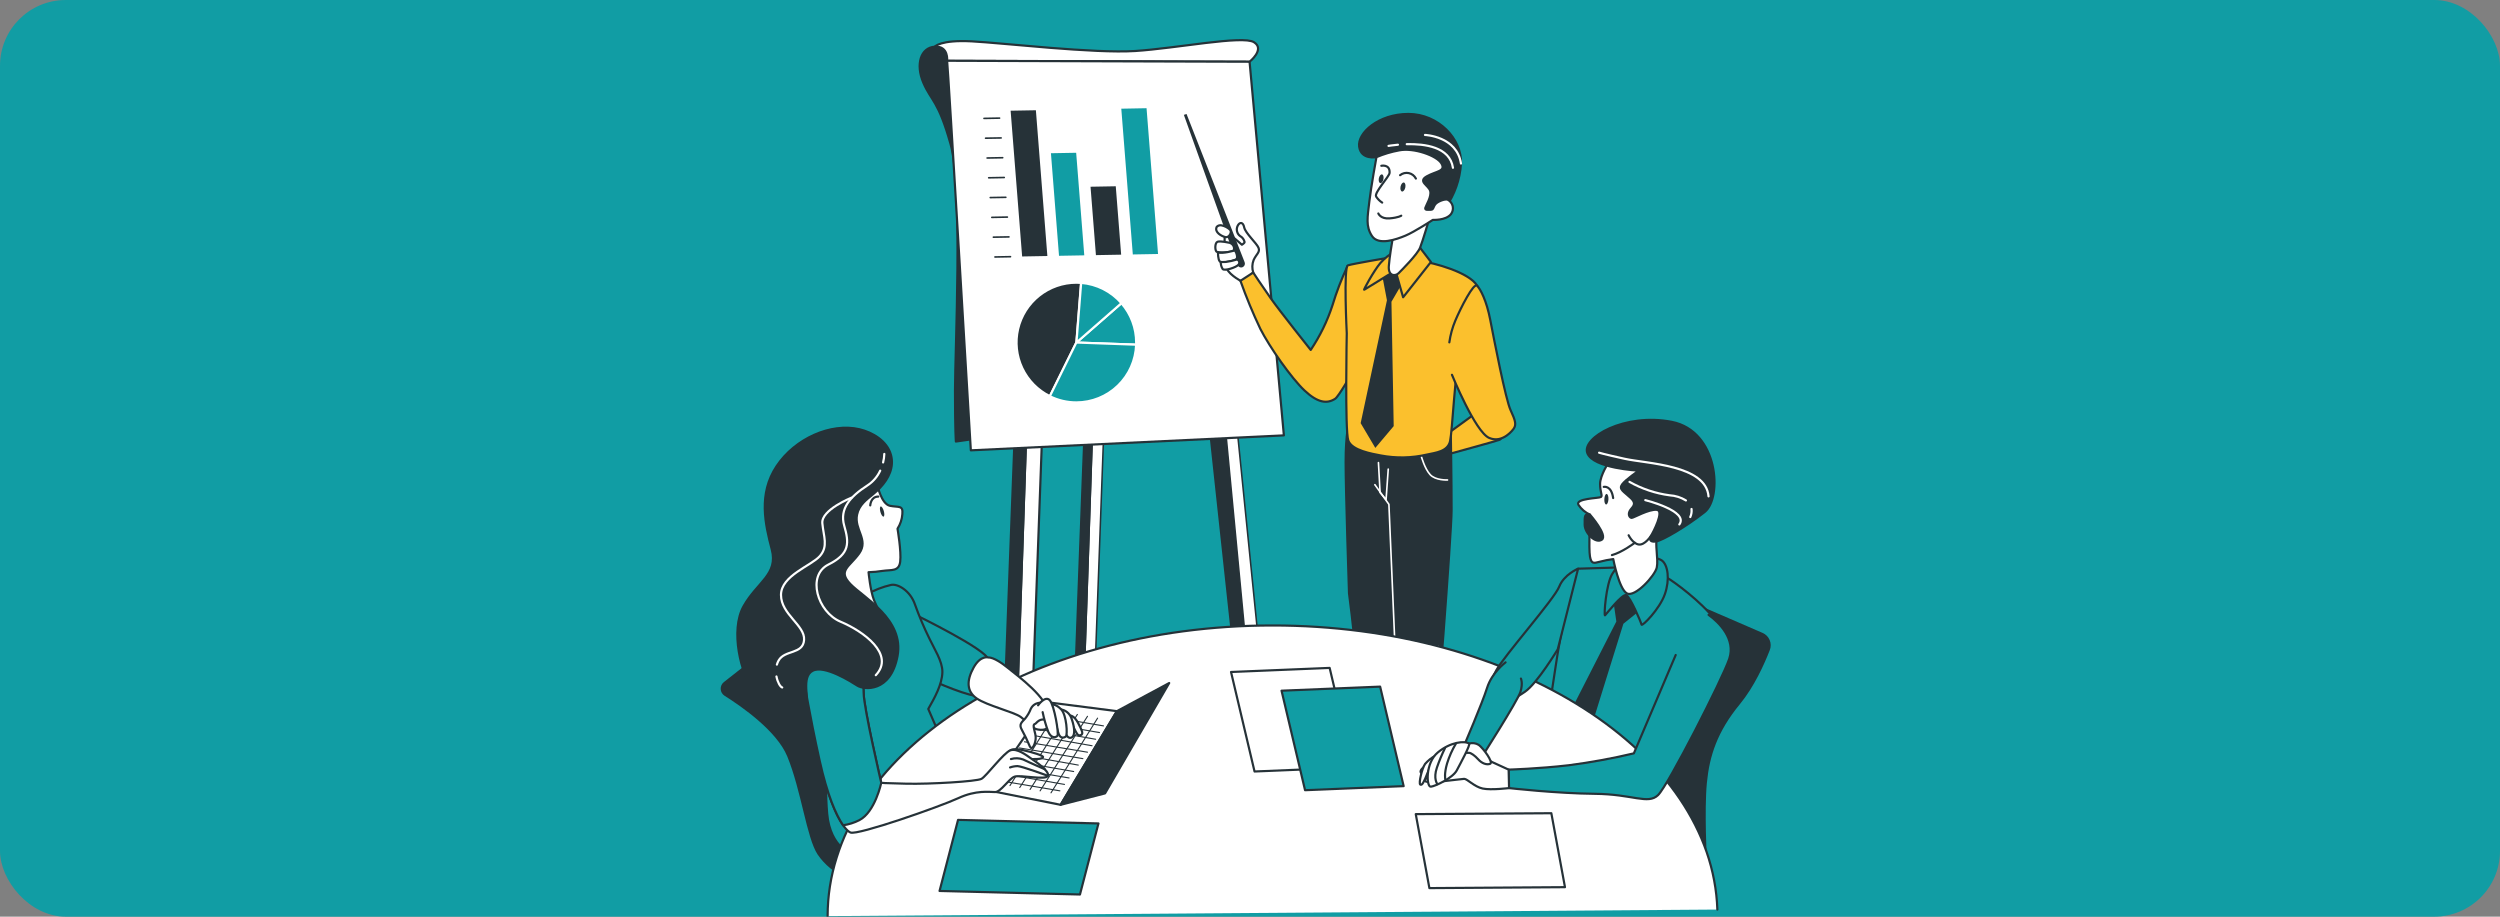 <?xml version="1.0" encoding="UTF-8"?> <svg xmlns="http://www.w3.org/2000/svg" width="1140" height="418" viewBox="0 0 1140 418" fill="none"><rect x="0" y="0" width="1140" height="418" fill="#808080" stroke="none"/><rect width="1140" height="418" rx="30" fill="#119DA4"></rect><g clip-path="url(#clip0_1072_2479)"><path d="M426.266 21.299C426.266 21.299 428.714 18.092 443.108 18.851C457.502 19.61 498.837 24.482 517.686 23.258C536.536 22.034 566.646 16.035 571.811 19.243C576.977 22.45 569.804 28.154 569.804 28.154L431.884 27.75L426.266 21.299Z" fill="white" stroke="#263238" stroke-linecap="round" stroke-linejoin="round"></path><path d="M431.882 27.713C431.882 27.713 432.678 20.895 426.264 21.299C419.85 21.703 417.439 29.317 421.05 37.739C424.661 46.16 427.868 45.756 433.486 65.807C439.104 85.858 435.481 159.633 435.481 178.08C435.481 196.527 435.885 201.338 435.885 201.338L449.924 199.331C449.924 199.331 447.109 73.825 443.106 53.774C439.104 33.724 431.882 27.713 431.882 27.713Z" fill="#263238" stroke="#263238" stroke-linecap="round" stroke-linejoin="round"></path><path d="M468.001 196.258C468.001 197.862 462.004 374.179 462.004 374.179L468.809 372.955L475.186 198.951L468.001 196.258Z" fill="white" stroke="#263238" stroke-linecap="round" stroke-linejoin="round"></path><path d="M462.006 374.18L467.967 197.727L462.753 196.931L456.168 371.303L462.006 374.18Z" fill="#263238" stroke="#263238" stroke-linecap="round" stroke-linejoin="round"></path><path d="M557.759 184.421C557.882 186.013 574.516 360.69 574.516 360.69L569.204 357.826L550.844 187.592L557.759 184.421Z" fill="#263238" stroke="#263238" stroke-linecap="round" stroke-linejoin="round"></path><path d="M574.492 360.702L557.883 185.878L563.024 184.703L580.613 359.478L574.492 360.702Z" fill="white" stroke="#263238" stroke-width="0.711" stroke-linecap="round" stroke-linejoin="round"></path><path d="M498.443 188.51C498.443 189.648 494.184 314.995 494.184 314.995L499.018 314.114L503.547 190.407L498.443 188.51Z" fill="white" stroke="#263238" stroke-width="0.711" stroke-linecap="round" stroke-linejoin="round"></path><path d="M494.181 314.995L498.416 189.55L494.707 188.987L490.031 312.951L494.181 314.995Z" fill="#263238" stroke="#263238" stroke-width="0.711" stroke-linecap="round" stroke-linejoin="round"></path><path d="M431.883 27.713C432.274 29.721 442.703 205.353 442.703 205.353L585.446 198.535L569.803 28.154L431.883 27.713Z" fill="white" stroke="#263238" stroke-linecap="round" stroke-linejoin="round"></path><path d="M477.6 116.741L466.095 116.949L460.844 50.481L472.362 50.273L477.6 116.741Z" fill="#263238"></path><path d="M494.429 116.435L482.911 116.643L479.227 69.871L490.732 69.663L494.429 116.435Z" fill="#119DA4"></path><path d="M511.247 116.129L499.742 116.337L497.281 85.147L508.787 84.939L511.247 116.129Z" fill="#263238"></path><path d="M528.065 115.823L516.56 116.031L511.309 49.563L522.826 49.343L528.065 115.823Z" fill="#119DA4"></path><path d="M448.711 53.995L455.798 53.86" stroke="#263238" stroke-width="0.75" stroke-linecap="round" stroke-linejoin="round"></path><path d="M449.422 63.016L456.509 62.894" stroke="#263238" stroke-width="0.75" stroke-linecap="round" stroke-linejoin="round"></path><path d="M450.133 72.05L457.22 71.915" stroke="#263238" stroke-width="0.75" stroke-linecap="round" stroke-linejoin="round"></path><path d="M450.852 81.071L457.926 80.937" stroke="#263238" stroke-width="0.75" stroke-linecap="round" stroke-linejoin="round"></path><path d="M451.562 90.093L458.649 89.971" stroke="#263238" stroke-width="0.75" stroke-linecap="round" stroke-linejoin="round"></path><path d="M452.273 99.127L459.36 98.992" stroke="#263238" stroke-width="0.75" stroke-linecap="round" stroke-linejoin="round"></path><path d="M452.984 108.148L460.071 108.026" stroke="#263238" stroke-width="0.75" stroke-linecap="round" stroke-linejoin="round"></path><path d="M453.707 117.182L460.782 117.047" stroke="#263238" stroke-width="0.75" stroke-linecap="round" stroke-linejoin="round"></path><path d="M518.091 157.161C518.091 156.842 518.091 156.512 518.091 156.194C518.101 149.591 515.703 143.211 511.347 138.249L490.82 156.194L518.091 157.161Z" fill="#119DA4" stroke="white" stroke-linecap="round" stroke-linejoin="round"></path><path d="M492.959 128.994C492.249 128.994 491.54 128.896 490.817 128.896C484.66 128.9 478.684 130.986 473.862 134.816C469.039 138.645 465.653 143.992 464.253 149.99C462.854 155.987 463.523 162.281 466.152 167.849C468.782 173.418 473.217 177.934 478.736 180.663L490.817 156.181L492.959 128.994Z" fill="#263238" stroke="white" stroke-linecap="round" stroke-linejoin="round"></path><path d="M490.815 156.194L478.734 180.676C482.487 182.543 486.623 183.511 490.815 183.503C497.887 183.504 504.682 180.76 509.77 175.848C514.857 170.936 517.839 164.241 518.086 157.173L490.815 156.194Z" fill="#119DA4" stroke="white" stroke-linecap="round" stroke-linejoin="round"></path><path d="M511.369 138.248C506.697 132.878 500.105 129.555 493.009 128.994L490.867 156.194L511.369 138.248Z" fill="#119DA4" stroke="white" stroke-linecap="round" stroke-linejoin="round"></path><path d="M658.742 198.731C658.742 198.731 671.178 189.71 671.974 189.11C672.769 188.51 683.81 193.321 684.409 196.332C685.009 199.343 684.605 200.139 683.81 200.543C683.014 200.947 660.958 206.957 660.346 207.153C659.734 207.349 658.742 198.731 658.742 198.731Z" fill="#FBC02D" stroke="#263238" stroke-linecap="round" stroke-linejoin="round"></path><path d="M571.469 124.245C570.881 122.4 570.942 120.409 571.64 118.602C572.864 115.86 574.725 115.003 573.868 112.947C573.011 110.89 567.87 106.263 567.356 103.693C566.842 101.122 565.3 101.245 564.443 102.836C564.011 103.626 563.877 104.545 564.066 105.426C564.255 106.307 564.753 107.091 565.471 107.634C565.993 107.915 566.447 108.305 566.802 108.779C567.157 109.252 567.405 109.797 567.528 110.376C567.528 110.89 566.304 111.6 566.304 111.6C566.304 111.6 561.175 106.973 559.976 106.631C558.776 106.288 558.433 106.631 558.433 108.687C558.433 110.744 558.103 119.496 559.474 122.581C560.845 125.665 566.818 128.701 566.818 128.701L571.469 124.245Z" fill="white" stroke="#263238" stroke-linecap="round" stroke-linejoin="round"></path><path d="M566.621 121.833C567.04 121.657 567.373 121.324 567.549 120.905C567.725 120.487 567.73 120.016 567.563 119.593L541.064 51.975L539.84 52.379L564.32 120.817C564.401 121.041 564.526 121.245 564.689 121.418C564.851 121.591 565.047 121.73 565.265 121.825C565.482 121.92 565.717 121.969 565.954 121.971C566.192 121.972 566.427 121.926 566.645 121.833H566.621Z" fill="#263238"></path><path d="M614.784 121.479C614.77 121.441 614.745 121.409 614.712 121.386C614.68 121.363 614.641 121.351 614.601 121.351C614.561 121.351 614.522 121.363 614.489 121.386C614.456 121.409 614.431 121.441 614.417 121.479C611.716 127.207 609.441 133.128 607.612 139.191C605.262 146.412 601.921 153.271 597.685 159.572C597.685 159.572 583.633 141.933 579.521 136.107C575.408 130.28 571.467 124.282 571.467 124.282L565.641 128.052C568.288 135.516 571.32 142.837 574.723 149.988C579.007 158.373 588.835 172.389 594.833 178.044C600.831 183.699 605.09 184.262 608.811 181.851C610.439 180.798 616.155 170.712 616.155 170.712C616.155 170.712 618.603 153.415 617.697 140.734C617.367 134.235 616.391 127.785 614.784 121.479Z" fill="#FBC02D" stroke="#263238" stroke-linecap="round" stroke-linejoin="round"></path><path d="M661.921 232.687C661.921 218.476 661.579 198.768 661.579 198.768C653.397 199.935 645.161 200.679 636.903 200.996C626.462 201.167 615.152 192.77 615.152 192.77C615.152 192.77 613.61 197.568 613.61 210.764C613.61 223.96 615.152 270.524 615.152 270.524C615.152 270.524 617.429 287.784 618.078 297.454C618.726 307.124 627.784 361.486 627.784 361.486C627.784 361.486 621.309 367.949 616.768 371.83C612.227 375.71 606.425 378.293 610.305 380.239C614.185 382.185 622.9 379.921 624.846 379.284C625.862 378.942 628.604 376.334 631.285 374.988C632.131 374.534 633.059 374.252 634.014 374.155C634.988 374.072 635.924 373.739 636.731 373.188L638.763 371.83C638.763 371.83 639.412 379.59 639.412 382.846C639.412 386.103 641.346 393.863 643.941 394.488C646.536 395.112 649.033 394.83 651.615 389.665C654.198 384.499 650.783 362.331 650.783 362.331C650.783 362.331 652.705 351.62 653.684 344.116C654.822 335.107 661.921 243.043 661.921 232.687Z" fill="#263238" stroke="#263238" stroke-linecap="round" stroke-linejoin="round"></path><path d="M648.164 208.23C648.164 208.23 649.645 213.689 652.13 216.419C654.615 219.149 660.061 218.867 660.061 218.867" stroke="white" stroke-width="0.75" stroke-linecap="round" stroke-linejoin="round"></path><path d="M628.57 210.96L629.317 224.596L632.046 227.828L633.038 213.934" stroke="white" stroke-width="0.75" stroke-linecap="round" stroke-linejoin="round"></path><path d="M629.156 361.51C631.89 363.724 635.106 365.263 638.544 366.003" stroke="white" stroke-width="0.75" stroke-linecap="round" stroke-linejoin="round"></path><path d="M650.782 362.331C650.782 362.331 645.886 369.675 640.207 363.995" stroke="white" stroke-width="0.75" stroke-linecap="round" stroke-linejoin="round"></path><path d="M626.941 221.022L633.343 229.982L638.949 361.51C638.949 361.51 647.933 342.745 651.189 328.46C654.445 314.175 655.681 294.602 655.681 294.602" stroke="white" stroke-width="0.75" stroke-linecap="round" stroke-linejoin="round"></path><path d="M633.818 117.402C633.818 117.402 616.682 120.316 614.638 121.001C612.594 121.687 614.124 152.007 614.124 152.007C614.124 152.007 613.267 196.197 614.81 200.824C616.352 205.451 625.826 206.944 629.669 207.703C636.62 209.017 643.767 208.875 650.661 207.287C654.663 206.406 660.171 205.953 661.236 201.167C662.301 196.381 663.464 168.961 665.863 159.878C668.262 150.796 677.16 136.241 673.562 130.243C669.963 124.245 654.039 119.802 647.184 118.945C640.33 118.088 633.818 117.402 633.818 117.402Z" fill="#FBC02D" stroke="#263238" stroke-linecap="round" stroke-linejoin="round"></path><path d="M630.228 125.273L632.444 136.927L620.461 192.953L627.144 204.252L635.528 194.312L634.5 137.612L640.498 127.33L637.071 120.659L630.228 125.273Z" fill="#263238"></path><path d="M636.094 114.66C633.571 116.018 631.312 117.818 629.423 119.973C626.51 123.388 621.541 132.471 622.079 132.128C622.618 131.785 636.29 123.388 636.29 123.388L636.094 114.66Z" fill="#FBC02D" stroke="#263238" stroke-linecap="round" stroke-linejoin="round"></path><path d="M647.53 112.947L636.734 124.771L639.819 135.556L652.5 119.459L647.53 112.947Z" fill="#FBC02D" stroke="#263238" stroke-linecap="round" stroke-linejoin="round"></path><path d="M627.662 71.658C627.662 71.658 620.636 73.029 619.78 66.86C618.923 60.69 628.519 51.963 642.216 51.963C655.912 51.963 666.696 63.432 666.206 74.572C665.769 81.774 663.337 88.712 659.18 94.61C658.495 95.638 652.84 98.723 650.441 99.066C648.042 99.408 646.328 95.981 647.528 91.525C648.727 87.07 644.957 85.882 646.5 81.733C648.042 77.583 650.098 77.62 650.784 76.249C651.469 74.878 643.929 71.964 637.075 72.307C630.22 72.65 627.662 71.658 627.662 71.658Z" fill="#263238" stroke="#263238" stroke-linecap="round" stroke-linejoin="round"></path><path d="M641.48 65.746C649.669 65.55 661.138 66.97 662.545 76.506" stroke="white" stroke-linecap="round" stroke-linejoin="round"></path><path d="M633.168 66.529C633.168 66.529 634.869 66.223 637.452 65.991" stroke="white" stroke-linecap="round" stroke-linejoin="round"></path><path d="M649.805 61.535C649.805 61.535 664.309 62.098 666.206 74.572" stroke="white" stroke-linecap="round" stroke-linejoin="round"></path><path d="M635.19 107.977C635.19 107.977 635.19 108.222 635.08 108.638C634.713 110.743 633.599 117.341 633.305 121.344C632.962 126.13 636.39 125.959 637.761 124.588C639.131 123.217 646.329 116.019 647.553 112.947C648.777 109.874 651.494 100.608 651.494 100.608L635.19 107.977Z" fill="white" stroke="#263238" stroke-linecap="round" stroke-linejoin="round"></path><path d="M627.66 71.658C627.66 71.658 625.212 85.025 624.404 92.039C623.597 99.053 622.691 103.179 625.628 107.634C628.566 112.09 636.755 109.177 640.867 107.463C644.98 105.749 653.377 100.265 653.377 100.265C653.377 100.265 659.203 100.608 661.602 97.695C662.008 97.177 662.293 96.575 662.436 95.933C662.579 95.291 662.576 94.625 662.428 93.984C662.28 93.343 661.991 92.744 661.581 92.229C661.171 91.715 660.651 91.299 660.06 91.011C658.689 90.668 655.604 91.868 654.576 93.068C653.548 94.267 653.719 95.638 652.52 95.638C651.32 95.638 649.607 95.981 649.949 94.781C650.292 93.582 652.862 89.64 652.177 87.082C651.492 84.523 646.351 82.797 650.635 80.398C654.919 77.999 659.374 78.17 657.318 74.572C655.262 70.973 644.637 67.227 637.954 68.573C634.42 69.223 630.969 70.257 627.66 71.658Z" fill="white" stroke="#263238" stroke-linecap="round" stroke-linejoin="round"></path><path d="M629.889 75.6C629.889 75.6 633.892 74.743 633.647 78.856C633.561 80.472 626.462 87.939 627.527 89.64C628.231 90.743 629.166 91.678 630.269 92.382" stroke="#263238" stroke-linecap="round" stroke-linejoin="round"></path><path d="M638.445 79.884C638.994 79.439 639.634 79.122 640.321 78.958C641.008 78.793 641.723 78.784 642.413 78.932C643.103 79.08 643.752 79.381 644.311 79.813C644.87 80.244 645.325 80.796 645.642 81.426" stroke="#263238" stroke-linecap="round" stroke-linejoin="round"></path><path d="M628.52 97.352C628.52 97.352 629.548 99.923 633.648 99.58C637.748 99.237 638.96 98.356 638.96 98.356" stroke="#263238" stroke-linecap="round" stroke-linejoin="round"></path><path d="M640.823 85.502C640.578 86.641 639.905 87.449 639.305 87.326C638.706 87.204 638.412 86.176 638.657 85.05C638.902 83.923 639.575 83.103 640.174 83.226C640.774 83.348 641.056 84.376 640.823 85.502Z" fill="#263238"></path><path d="M630.844 81.72C630.636 82.81 629.988 83.606 629.412 83.495C628.837 83.385 628.531 82.394 628.751 81.304C628.972 80.215 629.608 79.419 630.196 79.529C630.783 79.639 631.065 80.619 630.844 81.72Z" fill="#263238"></path><path d="M660.895 156.12C661.377 152.712 662.294 149.38 663.624 146.205C666.072 140.415 672.021 128.701 673.563 130.292C675.105 131.883 677.847 136.976 679.561 145.887C681.274 154.798 686.586 182.206 688.814 187.004C691.042 191.803 691.556 193.676 690.185 195.573C690.185 195.573 685.387 202.428 679.046 199.686C672.706 196.944 662.094 170.907 662.094 170.907" fill="#FBC02D"></path><path d="M660.895 156.12C661.377 152.712 662.294 149.38 663.624 146.205C666.072 140.415 672.021 128.701 673.563 130.292C675.105 131.883 677.847 136.976 679.561 145.887C681.274 154.798 686.586 182.206 688.814 187.004C691.042 191.803 691.556 193.676 690.185 195.573C690.185 195.573 685.387 202.428 679.046 199.686C672.706 196.944 662.094 170.907 662.094 170.907" stroke="#263238" stroke-linecap="round" stroke-linejoin="round"></path><path d="M554.771 103.57C553.755 105.872 556.998 107.744 558.859 108.136C560.401 108.467 562.005 105.884 560.854 104.721C559.794 103.74 558.486 103.067 557.072 102.775C556.688 102.683 556.287 102.691 555.906 102.795C555.525 102.9 555.177 103.099 554.893 103.374C554.845 103.435 554.804 103.501 554.771 103.57Z" fill="white" stroke="#263238" stroke-linecap="round" stroke-linejoin="round"></path><path d="M560.734 110.719C560.734 110.719 556.45 109.752 555.201 110.241C553.953 110.731 553.977 113.84 554.65 114.66C555.324 115.481 561.493 115.077 562.325 114.391C563.157 113.706 562.814 111.392 560.734 110.719Z" fill="white" stroke="#263238" stroke-linecap="round" stroke-linejoin="round"></path><path d="M555.407 115.15C555.407 115.15 555.346 118.333 556.239 119.226C557.133 120.12 563.498 119.018 563.987 117.917C564.477 116.815 563.437 114.11 562.874 114.244C562.31 114.379 557.904 115.701 555.407 115.15Z" fill="white" stroke="#263238" stroke-linecap="round" stroke-linejoin="round"></path><path d="M556.657 119.508C556.639 120.633 556.949 121.739 557.551 122.691C558.456 123.658 563.781 121.932 564.748 120.683C564.91 120.499 565.023 120.277 565.077 120.038C565.13 119.798 565.121 119.549 565.051 119.314C564.981 119.079 564.853 118.866 564.678 118.694C564.502 118.522 564.286 118.398 564.05 118.333C562.426 118.835 560.764 119.203 559.081 119.434C557.489 119.508 556.657 119.508 556.657 119.508Z" fill="white" stroke="#263238" stroke-linecap="round" stroke-linejoin="round"></path><path d="M755.095 267.549C771.317 274.543 787.522 281.557 803.712 288.591C805.182 289.214 806.351 290.387 806.968 291.86C807.586 293.333 807.603 294.989 807.017 296.474C804.569 302.754 799.991 313.073 793.369 321.127C783.149 333.564 779.538 344.581 778.338 357.018C777.139 369.455 778.338 392.308 778.338 392.308L716.184 338.167C716.184 338.167 723.405 306.695 734.837 297.062C744.191 289.289 751.204 279.072 755.095 267.549Z" fill="#263238"></path><path d="M744.471 258.528C744.471 258.528 721.606 259.323 719.611 259.323C717.616 259.323 711.386 289.607 709.379 303.831C707.371 318.055 705.168 328.693 705.168 328.693C705.168 328.693 725.621 341.129 735.646 345.744C745.67 350.359 756.294 355.366 756.294 355.366C756.294 355.366 767.922 322.083 774.936 308.042C781.949 294.002 788.167 293.414 783.957 285.592C779.746 277.771 766.723 267.745 761.705 264.403C756.686 261.062 744.471 258.528 744.471 258.528Z" fill="#119DA4" stroke="#263238" stroke-linecap="round" stroke-linejoin="round"></path><path d="M735.645 273.768L737.052 283.389L711.789 332.953C711.789 332.953 722.805 341.374 723.013 340.175C723.221 338.975 740.259 284.442 740.259 284.442L748.472 277.82L744.262 268.027C741.031 269.338 738.1 271.291 735.645 273.768Z" fill="#263238"></path><path d="M738.915 256.716C738.915 256.716 738.315 256.924 735.304 261.527C732.293 266.129 731.301 281.186 731.901 280.574C732.501 279.962 739.723 270.781 741.522 271.356C743.321 271.932 748.339 283.793 748.535 284.821C748.731 285.85 756.761 277.807 759.16 270.989C761.559 264.171 760.567 257.524 757.764 255.553C754.961 253.583 743.468 252.713 738.915 256.716Z" fill="#119DA4" stroke="#263238" stroke-linecap="round" stroke-linejoin="round"></path><path d="M366.818 282.177L330.098 311.017C329.614 311.395 329.228 311.883 328.973 312.441C328.717 312.999 328.6 313.611 328.63 314.224C328.66 314.837 328.836 315.434 329.145 315.964C329.454 316.495 329.886 316.943 330.404 317.272C338.409 322.303 354.26 333.405 358.997 344.936C365.41 360.58 367.809 382.026 372.828 389.652C376.056 394.36 380.561 398.046 385.815 400.277L424.897 350.947C424.897 350.947 417.688 352.562 412.473 328.913C407.259 305.264 393.024 290.415 386.769 285.801C380.515 281.186 366.818 282.177 366.818 282.177Z" fill="#263238"></path><path d="M417.483 280.378C417.483 280.378 449.967 296.217 450.531 300.624C451.094 305.031 447.923 315.668 445.916 317.064C443.909 318.459 425.671 310.858 422.66 309.046C419.649 307.234 415.487 285.788 417.483 280.378Z" fill="#119DA4" stroke="#263238" stroke-linecap="round" stroke-linejoin="round"></path><path d="M395.432 270.952C398.818 269.036 402.462 267.618 406.253 266.741C409.117 265.995 415.078 269.19 417.269 275.763C419.169 281.076 421.376 286.275 423.878 291.333C425.91 295.691 429.802 301.554 429.729 306.439C429.631 312.131 426.057 318.435 423.291 323.282L429.717 338.118L389.215 389.848C389.215 389.848 378.59 387.045 377.183 370.997C375.775 354.949 377.587 332.108 377.587 332.108C377.587 332.108 366.362 323.686 364.123 314.469C361.883 305.251 369.728 292.007 377.587 286.192C385.445 280.378 395.432 270.952 395.432 270.952Z" fill="#119DA4" stroke="#263238" stroke-linecap="round" stroke-linejoin="round"></path><path d="M400.038 221.034C400.038 221.034 401.849 229.86 405.852 230.655C409.854 231.451 411.874 230.251 411.47 234.462C411.304 236.82 410.546 239.097 409.266 241.085C409.266 241.085 411.066 251.502 410.49 256.116C409.915 260.731 406.488 259.727 402.473 260.327C400.351 260.67 398.208 260.87 396.06 260.927C396.06 260.927 396.855 269.349 398.508 273.56C400.16 277.77 401.922 279.582 399.915 280.574C397.908 281.565 387.492 276.167 382.473 269.349C377.455 262.531 384.272 255.712 387.283 250.302C390.294 244.891 380.87 238.881 386.28 231.255C389.758 226.567 394.545 223.011 400.038 221.034Z" fill="white" stroke="#263238" stroke-linecap="round" stroke-linejoin="round"></path><path d="M403.024 233.054C403.379 234.279 403.318 235.503 402.889 235.576C402.461 235.65 401.824 234.756 401.469 233.471C401.114 232.185 401.176 231.022 401.604 230.949C402.032 230.876 402.669 231.769 403.024 233.054Z" fill="#263238"></path><path d="M396.828 230.459C396.828 230.459 397.036 226.444 400.5 226.444L396.828 230.459Z" fill="white"></path><path d="M396.828 230.459C396.828 230.459 397.036 226.444 400.5 226.444" stroke="#263238" stroke-linecap="round" stroke-linejoin="round"></path><path d="M783.114 414.758C780.702 342.929 690.812 285.213 580.273 285.213C468.228 285.213 377.395 344.545 377.395 417.745" fill="white"></path><path d="M783.114 414.758C780.702 342.929 690.812 285.213 580.273 285.213C468.228 285.213 377.395 344.545 377.395 417.745" stroke="#263238" stroke-linecap="round" stroke-linejoin="round"></path><path d="M478.03 320.271L450.367 360.372L483.636 366.994L509.303 324.286L478.03 320.271Z" fill="white" stroke="#263238" stroke-linecap="round" stroke-linejoin="round"></path><path d="M482.032 324.114L460.551 358.23" stroke="#263238" stroke-width="0.5" stroke-linecap="round" stroke-linejoin="round"></path><path d="M486.648 324.947L465.008 359.111" stroke="#263238" stroke-width="0.5" stroke-linecap="round" stroke-linejoin="round"></path><path d="M491.274 325.792L469.707 360.005" stroke="#263238" stroke-width="0.5" stroke-linecap="round" stroke-linejoin="round"></path><path d="M495.889 326.636L474.285 360.641" stroke="#263238" stroke-width="0.5" stroke-linecap="round" stroke-linejoin="round"></path><path d="M500.503 327.468L479.254 361.535" stroke="#263238" stroke-width="0.5" stroke-linecap="round" stroke-linejoin="round"></path><path d="M475.18 326.293L503.173 331.006" stroke="#263238" stroke-width="0.5" stroke-linecap="round" stroke-linejoin="round"></path><path d="M473.023 329.219L501.384 334.054" stroke="#263238" stroke-width="0.5" stroke-linecap="round" stroke-linejoin="round"></path><path d="M471.117 332.145L499.612 337.102" stroke="#263238" stroke-width="0.5" stroke-linecap="round" stroke-linejoin="round"></path><path d="M469.461 335.07L497.98 340.064" stroke="#263238" stroke-width="0.5" stroke-linecap="round" stroke-linejoin="round"></path><path d="M467.164 338.253L495.891 343.002" stroke="#263238" stroke-width="0.5" stroke-linecap="round" stroke-linejoin="round"></path><path d="M464.871 341.056L493.782 345.94" stroke="#263238" stroke-width="0.5" stroke-linecap="round" stroke-linejoin="round"></path><path d="M463.219 343.847L491.689 348.878" stroke="#263238" stroke-width="0.5" stroke-linecap="round" stroke-linejoin="round"></path><path d="M461.312 346.907L489.587 351.816" stroke="#263238" stroke-width="0.5" stroke-linecap="round" stroke-linejoin="round"></path><path d="M459.156 349.955L487.492 354.753" stroke="#263238" stroke-width="0.5" stroke-linecap="round" stroke-linejoin="round"></path><path d="M456.867 352.758L485.399 357.691" stroke="#263238" stroke-width="0.5" stroke-linecap="round" stroke-linejoin="round"></path><path d="M454.703 355.806L483.296 360.629" stroke="#263238" stroke-width="0.5" stroke-linecap="round" stroke-linejoin="round"></path><path d="M483.633 366.994L503.89 361.78L533.156 311.458L509.3 324.286L483.633 366.994Z" fill="#263238" stroke="#263238" stroke-linecap="round" stroke-linejoin="round"></path><path d="M617.04 349.943L572.07 351.803L561.348 306.426L606.317 304.566L617.04 349.943Z" fill="white" stroke="#263238" stroke-linecap="round" stroke-linejoin="round"></path><path d="M640.063 358.474L595.105 360.335L584.383 314.958L629.34 313.097L640.063 358.474Z" fill="#119DA4" stroke="#263238" stroke-linecap="round" stroke-linejoin="round"></path><path d="M713.628 404.549L651.804 404.978L645.586 371.242L707.41 370.826L713.628 404.549Z" fill="white" stroke="#263238" stroke-linecap="round" stroke-linejoin="round"></path><path d="M492.461 407.891L428.434 406.275L436.867 373.874L500.894 375.49L492.461 407.891Z" fill="#119DA4" stroke="#263238" stroke-linecap="round" stroke-linejoin="round"></path><path d="M764.117 298.678L745.035 343.529C735.244 345.843 725.341 347.653 715.365 348.951C701.534 350.555 687.898 350.946 687.898 350.946L688.094 359.368C688.094 359.368 709.747 361.816 727.189 361.976C744.631 362.135 751.449 366.994 756.063 362.575C760.677 358.156 785.525 309.45 788.536 300.428C791.547 291.407 783.921 283.793 779.111 280.378" fill="#119DA4"></path><path d="M764.117 298.678L745.035 343.529C735.244 345.843 725.341 347.653 715.365 348.951C701.534 350.555 687.898 350.946 687.898 350.946L688.094 359.368C688.094 359.368 709.747 361.816 727.189 361.976C744.631 362.135 751.449 366.994 756.063 362.575C760.677 358.156 785.525 309.45 788.536 300.428C791.547 291.407 783.921 283.793 779.111 280.378" stroke="#263238" stroke-linecap="round" stroke-linejoin="round"></path><path d="M687.934 350.947C687.934 350.947 674.299 344.74 670.688 342.929C667.077 341.117 654.054 347.348 652.451 347.948C650.847 348.547 647.236 350.751 647.836 352.158C648.436 353.566 653.454 354.166 653.454 354.166C653.454 354.166 648.84 354.766 649.843 356.161C650.847 357.557 666.282 355.157 667.677 355.157C669.072 355.157 672.292 358.768 676.098 359.576C679.905 360.384 688.13 359.368 688.13 359.368L687.934 350.947Z" fill="white" stroke="#263238" stroke-linecap="round" stroke-linejoin="round"></path><path d="M460.786 342.133C461.496 341.656 463.234 341.325 466.808 342.133C470.382 342.941 476.22 344.581 475.621 345.34C475.021 346.099 473.417 346.136 471.41 346.136C469.403 346.136 466.6 346.344 466.6 346.344C466.6 346.344 456.979 344.74 460.786 342.133Z" fill="white" stroke="#263238" stroke-linecap="round" stroke-linejoin="round"></path><path d="M366.362 308.654C366.362 308.654 368.969 325.289 373.78 346.944C378.59 368.598 384.6 378.219 387.807 379.627C391.014 381.034 428.713 367.79 436.926 363.983C445.139 360.176 451.161 361.18 453.768 361.18C456.375 361.18 459.986 355.157 462.593 354.166C465.2 353.174 476.975 355.965 477.832 353.762C478.689 351.558 472.018 347.139 470.011 345.744C468.003 344.348 463.793 341.129 460.782 342.133C457.771 343.137 449.766 353.958 447.55 355.157C445.335 356.357 424.098 357.605 413.474 357.373C402.85 357.14 401.846 356.969 401.846 356.969C401.846 356.969 393.829 322.694 393.829 316.06C393.829 309.939 392.103 300.477 385.677 297.894C381.307 296.156 374.098 295.838 370.365 299.229C369.068 300.426 368.041 301.886 367.351 303.511C366.661 305.136 366.324 306.889 366.362 308.654Z" fill="white" stroke="#263238" stroke-linecap="round" stroke-linejoin="round"></path><path d="M391.822 374.008C399.043 370.336 401.846 356.969 401.846 356.969C401.846 356.969 393.829 322.694 393.829 316.06C393.829 309.939 392.103 300.477 385.677 297.894C381.307 296.156 374.098 295.838 370.365 299.229C369.068 300.426 368.041 301.886 367.351 303.511C366.661 305.136 366.324 306.889 366.362 308.654C366.362 308.654 368.969 325.289 373.78 346.944C377.207 362.392 381.246 371.695 384.453 376.322C387.022 375.97 389.513 375.187 391.822 374.008Z" fill="#119DA4" stroke="#263238" stroke-linecap="round" stroke-linejoin="round"></path><path d="M477.832 353.762C477.832 353.762 465.8 349.343 463.989 349.343C462.829 349.362 461.68 349.569 460.586 349.955" fill="white"></path><path d="M477.832 353.762C477.832 353.762 465.8 349.343 463.989 349.343C462.829 349.362 461.68 349.569 460.586 349.955" stroke="#263238" stroke-linecap="round" stroke-linejoin="round"></path><path d="M460.992 346.136C462.833 345.584 464.804 345.658 466.598 346.344C469.046 347.568 476.39 350.751 476.39 350.751" fill="white"></path><path d="M460.992 346.136C462.833 345.584 464.804 345.658 466.598 346.344C469.046 347.568 476.39 350.751 476.39 350.751" stroke="#263238" stroke-linecap="round" stroke-linejoin="round"></path><path d="M450.763 299.829C450.763 299.829 447.165 298.604 443.946 304.443C440.726 310.282 440.739 315.264 445.353 318.471C449.968 321.679 462.391 324.69 465.402 326.893C468.413 329.096 471.02 332.108 472.624 332.512C474.227 332.916 480.237 334.115 478.634 325.889C477.03 317.664 465.17 309.046 459.184 304.235C453.199 299.425 450.763 299.829 450.763 299.829Z" fill="white" stroke="#263238" stroke-linecap="round" stroke-linejoin="round"></path><path d="M470.074 323.16C469.446 324.788 468.566 326.308 467.467 327.664C465.912 329.39 464.529 330.259 465.912 332.695C467.279 335.166 468.505 337.712 469.584 340.321C470.453 342.402 471.91 339.869 472.253 337.09C472.595 334.311 470.245 330.48 472.02 330.088C472.547 329.978 474.089 326.967 477.394 328.534C480.698 330.1 486.231 335.633 486.745 331.471C487.259 327.309 483.979 323.845 480.16 321.936C476.341 320.026 471.983 319.487 470.074 323.16Z" fill="white" stroke="#263238" stroke-linecap="round" stroke-linejoin="round"></path><path d="M488.105 326.305C488.105 326.305 489.831 326.305 491.569 329.598C493.307 332.891 494.164 334.617 492.953 335.143C491.741 335.67 491.398 335.143 490.358 333.234C489.317 331.324 488.448 329.415 488.448 329.415V327.162L488.105 326.305Z" fill="white" stroke="#263238" stroke-linecap="round" stroke-linejoin="round"></path><path d="M483.941 323.527C484.938 323.718 485.871 324.153 486.657 324.794C487.443 325.435 488.058 326.262 488.446 327.199C489.67 330.321 490.355 334.14 489.315 335.694C488.274 337.249 486.194 336.392 485.851 333.613C485.508 330.835 483.941 323.527 483.941 323.527Z" fill="white" stroke="#263238" stroke-linecap="round" stroke-linejoin="round"></path><path d="M479.609 321.274C479.609 321.274 481.507 320.932 483.942 323.527C486.378 326.122 486.892 335.143 486.023 335.829C485.154 336.514 483.575 336.869 482.731 334.605C481.886 332.34 479.609 321.274 479.609 321.274Z" fill="white" stroke="#263238" stroke-linecap="round" stroke-linejoin="round"></path><path d="M473.367 321.617C473.367 321.617 476.66 316.941 478.741 319.365C480.821 321.789 482.902 334.617 482.204 335.486C481.507 336.355 479.438 336.869 478.043 333.76C476.938 330.827 476.07 327.811 475.448 324.739" fill="white"></path><path d="M473.367 321.617C473.367 321.617 476.66 316.941 478.741 319.365C480.821 321.789 482.902 334.617 482.204 335.486C481.507 336.355 479.438 336.869 478.043 333.76C476.938 330.827 476.07 327.811 475.448 324.739" stroke="#263238" stroke-linecap="round" stroke-linejoin="round"></path><path d="M398.3 225.232C395.081 227.852 391.727 230.239 390.821 234.67C389.413 241.488 396.231 246.091 391.825 252.309C387.418 258.528 381.8 260.131 387.81 266.35C393.82 272.568 412.474 282.385 409.267 299.229C406.06 316.072 393.832 314.469 391.017 312.694C388.202 310.919 375.986 303.072 370.576 305.875C365.166 308.679 369.168 319.108 367.565 322.523C365.962 325.938 349.523 322.523 343.709 315.105C337.895 307.687 332.877 287.428 339.095 276.399C345.313 265.37 354.933 261.955 351.922 250.51C348.911 239.065 345.717 225.245 354.138 212.563C362.559 199.881 378.973 192.733 391.825 195.72C397.871 197.127 404.469 201.032 406.256 207.373C407.835 213.028 405.191 218.292 401.36 222.368C400.403 223.388 399.381 224.345 398.3 225.232Z" fill="#263238" stroke="#263238" stroke-linecap="round" stroke-linejoin="round"></path><path d="M401.372 214.62C400.091 217.392 398.049 219.744 395.484 221.401C387.724 226.395 382.742 231.941 384.958 239.701C387.173 247.462 387.724 252.444 377.748 257.438C367.773 262.433 372.755 279.092 383.293 283.499C393.832 287.906 408.238 298.458 399.364 307.883" stroke="white" stroke-linecap="round" stroke-linejoin="round"></path><path d="M403.246 206.994C403.203 208.303 403.018 209.604 402.695 210.874" stroke="white" stroke-linecap="round" stroke-linejoin="round"></path><path d="M354.062 308.471C354.564 311.115 355.788 313.196 356.682 313.489" stroke="white" stroke-linecap="round" stroke-linejoin="round"></path><path d="M388.277 226.946C388.277 226.946 374.421 232.491 374.984 238.587C375.547 244.683 377.75 249.127 373.87 253.558C369.99 257.989 356.134 262.433 356.134 271.295C356.134 280.157 367.15 285.152 366.661 291.811C366.171 298.47 357.799 296.242 355.021 301.236C354.699 301.814 354.445 302.425 354.262 303.06" stroke="white" stroke-linecap="round" stroke-linejoin="round"></path><path d="M733.636 210.605C733.636 210.605 729.634 216.823 729.634 220.63C729.634 224.437 730.858 226.04 730.025 226.64C729.193 227.24 718.006 227.252 719.805 230.251C721.088 232.189 722.897 233.722 725.019 234.67C725.019 234.67 724.419 250.302 725.019 253.717C725.619 257.132 726.623 256.924 729.426 256.165C731.469 255.619 733.546 255.21 735.643 254.941C735.643 254.941 738.251 268.577 741.861 270.573C745.472 272.568 754.689 262.555 755.497 258.748C756.305 254.941 754.493 247.523 755.693 245.283C756.892 243.043 762.106 239.26 761.311 233.85C760.515 228.44 755.693 226.836 753.489 224.425C751.286 222.013 753.881 216.811 751.886 213.799C749.891 210.788 735.643 209.601 733.636 210.605Z" fill="white" stroke="#263238" stroke-linecap="round" stroke-linejoin="round"></path><path d="M752.893 244.292C752.893 244.292 750.078 248.698 747.275 248.294C744.472 247.89 742.66 244.083 742.66 244.083" fill="white"></path><path d="M752.893 244.292C752.893 244.292 750.078 248.698 747.275 248.294C744.472 247.89 742.66 244.083 742.66 244.083" stroke="#263238" stroke-linecap="round" stroke-linejoin="round"></path><path d="M745.475 247.499C745.475 247.499 739.661 251.905 735.047 253.117L745.475 247.499Z" fill="white"></path><path d="M745.475 247.499C745.475 247.499 739.661 251.905 735.047 253.117" stroke="#263238" stroke-linecap="round" stroke-linejoin="round"></path><path d="M725.024 234.67C725.024 234.67 733.237 244.083 730.434 246.091C727.631 248.098 722.613 243.092 722.613 239.273C722.613 235.454 722.417 234.07 725.024 234.67Z" fill="#263238" stroke="#263238" stroke-linecap="round" stroke-linejoin="round"></path><path d="M733.453 227.681C733.379 229.015 732.914 230.068 732.388 230.043C731.861 230.019 731.506 228.917 731.58 227.595C731.653 226.273 732.118 225.147 732.633 225.232C733.147 225.318 733.514 226.346 733.453 227.681Z" fill="#263238"></path><path d="M731.312 222.013C731.312 222.013 734.789 221.205 735.596 227.105" stroke="#263238" stroke-linecap="round" stroke-linejoin="round"></path><path d="M747.273 214.62C747.273 214.62 726.465 213.616 723.821 206.602C721.177 199.588 740.859 188.155 762.304 192.366C783.748 196.577 785.425 227.044 777.347 233.458C769.268 239.873 758.093 246.495 755.094 246.923C752.096 247.352 752.083 245.699 752.891 244.316C753.699 242.933 759.097 232.883 755.498 232.479C751.9 232.075 744.862 236.151 744.066 236.151C743.271 236.151 742.267 234.927 743.063 233.152C743.858 231.377 746.869 230.141 743.662 227.13C740.455 224.119 738.056 223.127 739.66 220.911C741.263 218.696 747.273 214.62 747.273 214.62Z" fill="#263238" stroke="#263238" stroke-linecap="round" stroke-linejoin="round"></path><path d="M729.195 206.43C729.195 206.43 730.86 206.994 740.836 209.209C750.811 211.425 777.972 211.976 779.086 226.346" stroke="white" stroke-linecap="round" stroke-linejoin="round"></path><path d="M771.337 232.1C771.485 233.353 771.286 234.624 770.762 235.772" stroke="white" stroke-linecap="round" stroke-linejoin="round"></path><path d="M743.055 219.736C748.704 222.924 754.911 225.002 761.341 225.857C763.979 226.007 766.537 226.815 768.783 228.207" stroke="white" stroke-linecap="round" stroke-linejoin="round"></path><path d="M750.258 228.06C750.258 228.06 770.209 233.042 765.778 239.138" stroke="white" stroke-linecap="round" stroke-linejoin="round"></path><path d="M719.612 259.323C719.612 259.323 713.198 261.931 710.983 267.549C708.767 273.168 685.731 299.229 682.317 305.643C678.902 312.057 678.106 315.864 682.317 318.276C686.527 320.687 689.734 319.279 695.352 315.46C700.97 311.641 710.334 296.083 710.334 296.083L719.612 259.323Z" fill="#119DA4" stroke="#263238" stroke-linecap="round" stroke-linejoin="round"></path><path d="M686.53 302.032C686.53 302.032 680.312 306.647 678.109 313.661C675.905 320.675 667.484 340.297 667.484 340.297L675.11 346.111C675.11 346.111 692.148 319.451 693.347 315.436C694.547 311.421 693.543 309.425 693.543 309.425" fill="#119DA4"></path><path d="M686.53 302.032C686.53 302.032 680.312 306.647 678.109 313.661C675.905 320.675 667.484 340.297 667.484 340.297L675.11 346.111C675.11 346.111 692.148 319.451 693.347 315.436C694.547 311.421 693.543 309.425 693.543 309.425" stroke="#263238" stroke-linecap="round" stroke-linejoin="round"></path><path d="M669.892 339.073C670.627 338.854 671.401 338.795 672.16 338.898C672.92 339.001 673.649 339.265 674.299 339.673C676.306 341.08 681.117 347.691 679.513 348.303C677.91 348.915 675.707 348.094 674.103 346.295C672.5 344.496 670.688 343.284 669.892 343.284H667.922L669.892 339.073Z" fill="white" stroke="#263238" stroke-linecap="round" stroke-linejoin="round"></path><path d="M654.653 344.532C652.825 345.494 651.193 346.789 649.842 348.351C648.435 350.347 646.831 357.165 647.639 357.765C648.447 358.364 649.438 356.369 650.846 352.758C652.254 349.147 654.653 344.532 654.653 344.532Z" fill="white" stroke="#263238" stroke-linecap="round" stroke-linejoin="round"></path><path d="M669.894 339.073C670.628 339.587 666.075 347.899 664.276 351.314C662.477 354.729 654.484 358.536 652.452 358.732C650.42 358.928 649.845 347.911 655.659 343.1C661.473 338.289 667.923 337.714 669.894 339.073Z" fill="white" stroke="#263238" stroke-linecap="round" stroke-linejoin="round"></path><path d="M655.448 357.569C655.448 357.569 653.453 355.121 655.252 349.955C656.298 346.942 657.524 343.995 658.924 341.129" stroke="#263238" stroke-linecap="round" stroke-linejoin="round"></path><path d="M659.061 355.365C659.061 355.365 658.461 352.917 659.868 348.143C660.838 344.987 662.182 341.958 663.871 339.122" stroke="#263238" stroke-linecap="round" stroke-linejoin="round"></path></g><defs><clipPath id="clip0_1072_2479"><rect width="612" height="418" fill="white" transform="translate(264)"></rect></clipPath></defs></svg> 
